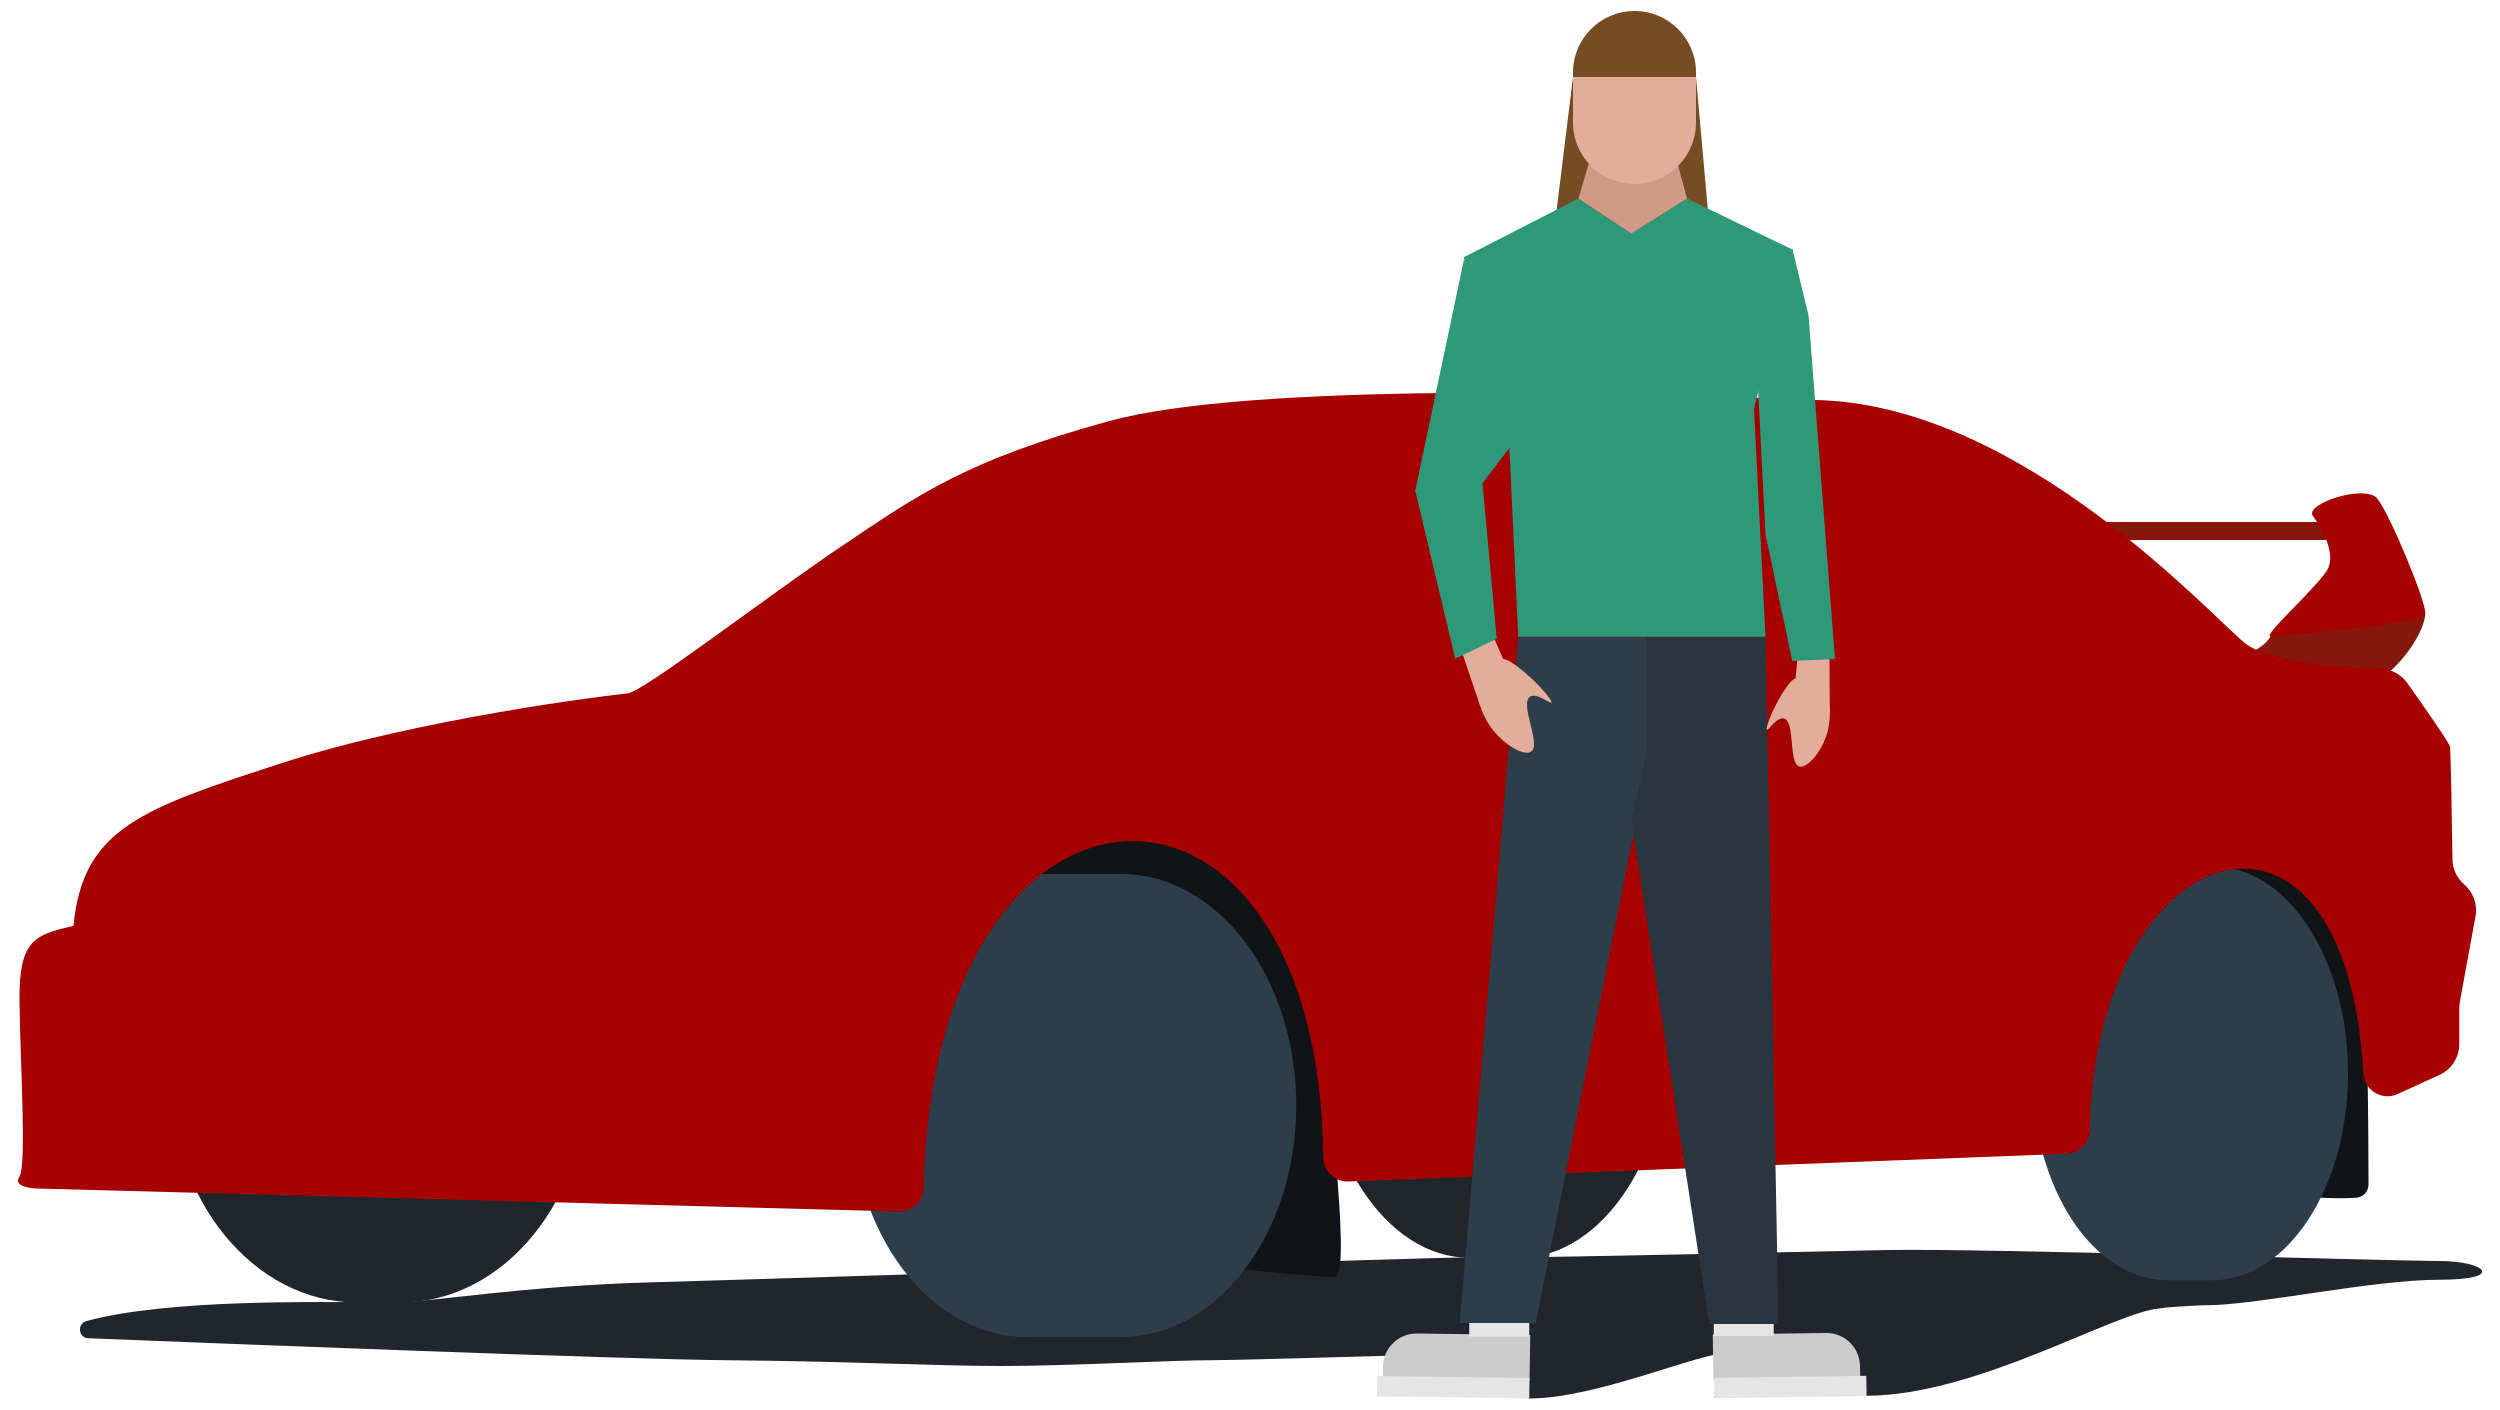 <svg xmlns="http://www.w3.org/2000/svg" xmlns:xlink="http://www.w3.org/1999/xlink" id="Layer_1" x="0px" y="0px" viewBox="0 0 1000 564.1" style="enable-background:new 0 0 1000 564.1;" xml:space="preserve"><style type="text/css">	.st0{fill:#20262B;}	.st1{fill:#87170D;}	.st2{fill:#111416;}	.st3{fill:#2E3D4A;}	.st4{fill:#A60000;}	.st5{fill:#CCCCCC;}	.st6{fill:#E5E5E5;}	.st7{fill:#293640;}	.st8{fill:#754C24;}	.st9{fill:#2E9978;}	.st10{fill:#E2AD9A;}	.st11{fill:#D39988;}</style><g>	<path class="st0" d="M611.6,559.4c27.3,0,67.9-18.4,80.6-18.4s-43.3-17.8-43.9-17.7s-55.6,1.8-55.6,1.8s-36.9,28.4-35.9,28.5  c1.1,0.1-6.1,4.9-6.1,4.9S587.7,549,611.6,559.4z"></path>	<path class="st0" d="M34.6,528.4c-3.9,1.1-3.3,6.8,0.8,6.9c52.3,2.1,216,8.5,256,8.8c47.9,0.4,82.8,2.3,109.4,2.3  c26.7,0,66.9-2.3,83.3-2.3s173.4-4.8,206.2-6s172.3-16,192.3-16s66.2-10.2,93.1-10.2c26.9,0,18.5-7.5,0-7.5s-184.2-5.1-220.3-4.4  c-36.1,0.8-133.9,2.9-147.6,2.9c-13.7,0-8,0-20,0s-275.1,8.6-326.6,10c-51.5,1.4-89,7.9-101,7.9s3,0-17.3,0  C127.9,521,67.5,519.5,34.6,528.4z"></path>	<path class="st1" d="M970.1,245.3c0,5.3-5.7,15.6-13.7,22.9c-8.1,7.3-64.3-4-64.3-4s12.9-3.4,16.2-9.8L970.1,245.3z"></path>	<rect x="838.6" y="208.8" class="st1" width="97.8" height="7.2"></rect>	<path class="st2" d="M534,510.8c7.4-0.3-5.1-95-5.1-95s-29.5-87-30.1-87.8s-44.5-15.6-61.6-16.1s-74.8,5.3-78.6,10.8  C354.7,328.2,305,432,305,432l149.5,71.1C454.5,503.1,525.4,511.2,534,510.8z"></path>	<path class="st3" d="M518.5,442.2c0,51.1-31.4,92.6-70.1,92.6c-3.8,0-33.9,0-37.7,0c-38.7,0-70.1-41.4-70.1-92.6  c0-51.1,31.4-92.6,70.1-92.6c3.8,0,33.9,0,37.7,0C487.1,349.6,518.5,391.1,518.5,442.2z"></path>	<path class="st2" d="M942.5,479.1c2.8-0.2,4.9-2.5,4.9-5.3c0-17-0.3-76.1-2.4-90.9c-2.4-17.3-25.6-46.9-25.6-46.9l-54.3,1.1  l-18.2,15.6c0,0-17.3,31.6-17.4,33.2c-0.1,1.6-10.3,29.3-10.3,29.3l99.7,63.3C918.9,478.4,932.9,479.8,942.5,479.1z"></path>	<path class="st3" d="M939.2,429.3c0,45.7-24.3,82.8-54.2,82.8c-2.9,0-14.9,0-17.9,0c-30,0-54.2-37.1-54.2-82.8s24.3-82.8,54.2-82.8  c2.9,0,14.9,0,17.9,0C914.9,346.4,939.2,383.5,939.2,429.3z"></path>	<path class="st0" d="M668.4,410.5c0,51.1-27.2,92.6-60.6,92.6c-3.3,0-16.7,0-20,0c-33.5,0-60.6-41.4-60.6-92.6  c0-51.1,27.2-92.6,60.6-92.6c3.3,0,16.7,0,20,0C641.3,318,668.4,359.4,668.4,410.5z"></path>	<path class="st0" d="M235.2,429.2c0,50.7-33.6,91.8-75,91.8c-4.1,0-13.2,0-17.3,0c-41.4,0-75-41.1-75-91.8s33.6-91.8,75-91.8  c4.1,0,13.2,0,17.3,0C201.7,337.5,235.2,378.6,235.2,429.2z"></path>	<path class="st4" d="M14.5,475.4l345,9.2c5.4,0.1,9.9-4.1,10-9.5c3.7-180,158-185.5,159.8-12.1c0.1,5.5,4.6,9.8,10.1,9.6  l287.2-11.1c5.1-0.2,9.2-4.4,9.3-9.5c2.1-117.7,102.4-150.4,109.4-22.7c0.4,6.8,7.5,11.2,13.8,8.3l16.8-7.7c4.8-2.2,7.8-7,7.8-12.2  v-14.4c0-0.8,0.1-1.6,0.2-2.4l6.3-34.4c0.9-4.7-0.9-9.6-4.5-12.7l0,0c-2.9-2.5-4.7-6.2-4.7-10c-0.2-13.2-0.7-43.4-1-45.1  c-0.2-1.5-11.1-17-17.1-25.5c-2.5-3.5-6.4-5.6-10.6-5.6c-13.6-0.3-44-2-54.5-10.5c-13.7-11.1-88.1-93.6-168.8-97  s-229.4-7.1-285.6,8.4s-75.2,28.7-106.5,49.8s-79.6,58.5-86,59.1c-6.3,0.5-83.6,10-138.7,28s-79.1,25.8-82.8,64.9  C14.6,374,7.5,375,7.8,400.4c0.3,25.3,2.9,65.4,0,70.2C4.7,475.1,14.5,475.4,14.5,475.4z"></path>	<path class="st4" d="M925.1,206.3c0,0,11.1,14.4,5.3,22.5s-25.5,25.8-22.2,25.7c3.3-0.2,61.4-4.7,61.9-9.1  c0.5-4.4-14.4-40.4-19.3-46.1C945.9,193.7,922,201.4,925.1,206.3z"></path>	<path class="st0" d="M746.5,558.3c44.5,0,99.7-33.9,117.9-35c18.3-1.1-95.7,0-95.7,0h-54.1l-29.1,35.8  C709.4,552.9,719.3,551.8,746.5,558.3z"></path>	<g>		<g>			<path class="st5" d="M744.1,551.4l-58.7,0.8l-0.3-18.4l45.3-0.6c7.4-0.1,13.5,5.8,13.6,13.2L744.1,551.4z"></path>							<rect x="685.6" y="550.7" transform="matrix(1 -1.403868e-02 1.403868e-02 1 -7.717 10.107)" class="st6" width="60.9" height="8.1"></rect>			<rect x="685.5" y="529" class="st6" width="24" height="5.4"></rect>		</g>		<polygon class="st3" points="583.9,529.2 614.3,529.2 659.8,301.7 659.8,254.7 607.3,254.7   "></polygon>		<polygon class="st7" points="658.6,254.7 706.2,254.7 711.4,529.6 683.7,529.6 652.5,327.8 658.6,301.7   "></polygon>		<polygon class="st8" points="629.2,30.8 621.5,93.4 684,93.4 678.4,30.8   "></polygon>		<polygon class="st9" points="607.3,254.7 603.3,169.8 585.5,102.9 631.4,79.4 652.5,93.4 674.8,79.4 717.3,100 701.6,163.6    706.2,254.7   "></polygon>		<g>			<path class="st10" d="M706.8,291.9c0.6,0.4,3.9-5.3,6.8-4.5c4.6,1.3,1.7,17.8,6.1,19.2c3.2,1,9.4-6.3,11.4-14.2    c1.4-5.5,1-11.7-0.6-16.5c-0.9-2.9-3.3-5.1-6.2-5.7c-0.1,0-0.1,0-0.2,0c-3.1-0.6-6.3,0.6-8.3,3.1    C710.3,280.1,705.9,291.3,706.8,291.9z"></path>			<polygon class="st10" points="718.3,271 719.3,259.4 731.8,261.5 731.9,284.9 721.1,278.8    "></polygon>		</g>		<g>			<path class="st10" d="M620.6,281c-0.5,0.7-5.9-4.1-8.6-2.3c-4.3,2.9,4.6,18.9,0.5,21.9c-2.9,2.2-11.9-3.2-16.8-10.6    c-3.4-5.1-5.1-11.7-5.3-17.2c-0.1-3.3,1.6-6.4,4.3-8.1c0.1,0,0.1-0.1,0.2-0.1c3-1.7,6.7-1.6,9.6,0.3    C612.7,270.2,621.2,280.1,620.6,281z"></path>			<polygon class="st10" points="601.3,263.6 596.1,251.9 584,258.6 592.2,282.7 601.2,272.6    "></polygon>		</g>		<polygon class="st9" points="585.6,103.7 566.1,196.3 582.1,263.5 598.7,255.5 593,193.3 613.9,165.9   "></polygon>		<polygon class="st9" points="716.9,99.3 723.4,126.1 734,263.6 716.9,264.4 706.2,213.8 703.2,155.1   "></polygon>		<polygon class="st11" points="631.4,79.4 636,63.7 670.6,63.7 674.8,79.4 652.5,93.4   "></polygon>		<g>			<path class="st5" d="M553.1,551.6l58.7,0.8l0.3-18.4l-45.3-0.6c-7.4-0.1-13.5,5.8-13.6,13.2L553.1,551.6z"></path>							<rect x="577.2" y="524.5" transform="matrix(1.403868e-02 -1 1 1.403868e-02 18.194 1128.35)" class="st6" width="8.1" height="60.9"></rect>			<rect x="587.7" y="529.2" class="st6" width="24" height="5.4"></rect>		</g>		<path class="st10" d="M629.2,49c0,13.6,11,24.6,24.6,24.6l0,0c13.6,0,24.6-11,24.6-24.6V30.8h-49.2L629.2,49L629.2,49z"></path>		<path class="st8" d="M653.8,4.4L653.8,4.4c-13.6,0-24.6,11-24.6,24.6v1.8h49.2V29C678.4,15.4,667.4,4.4,653.8,4.4z"></path>	</g></g></svg>